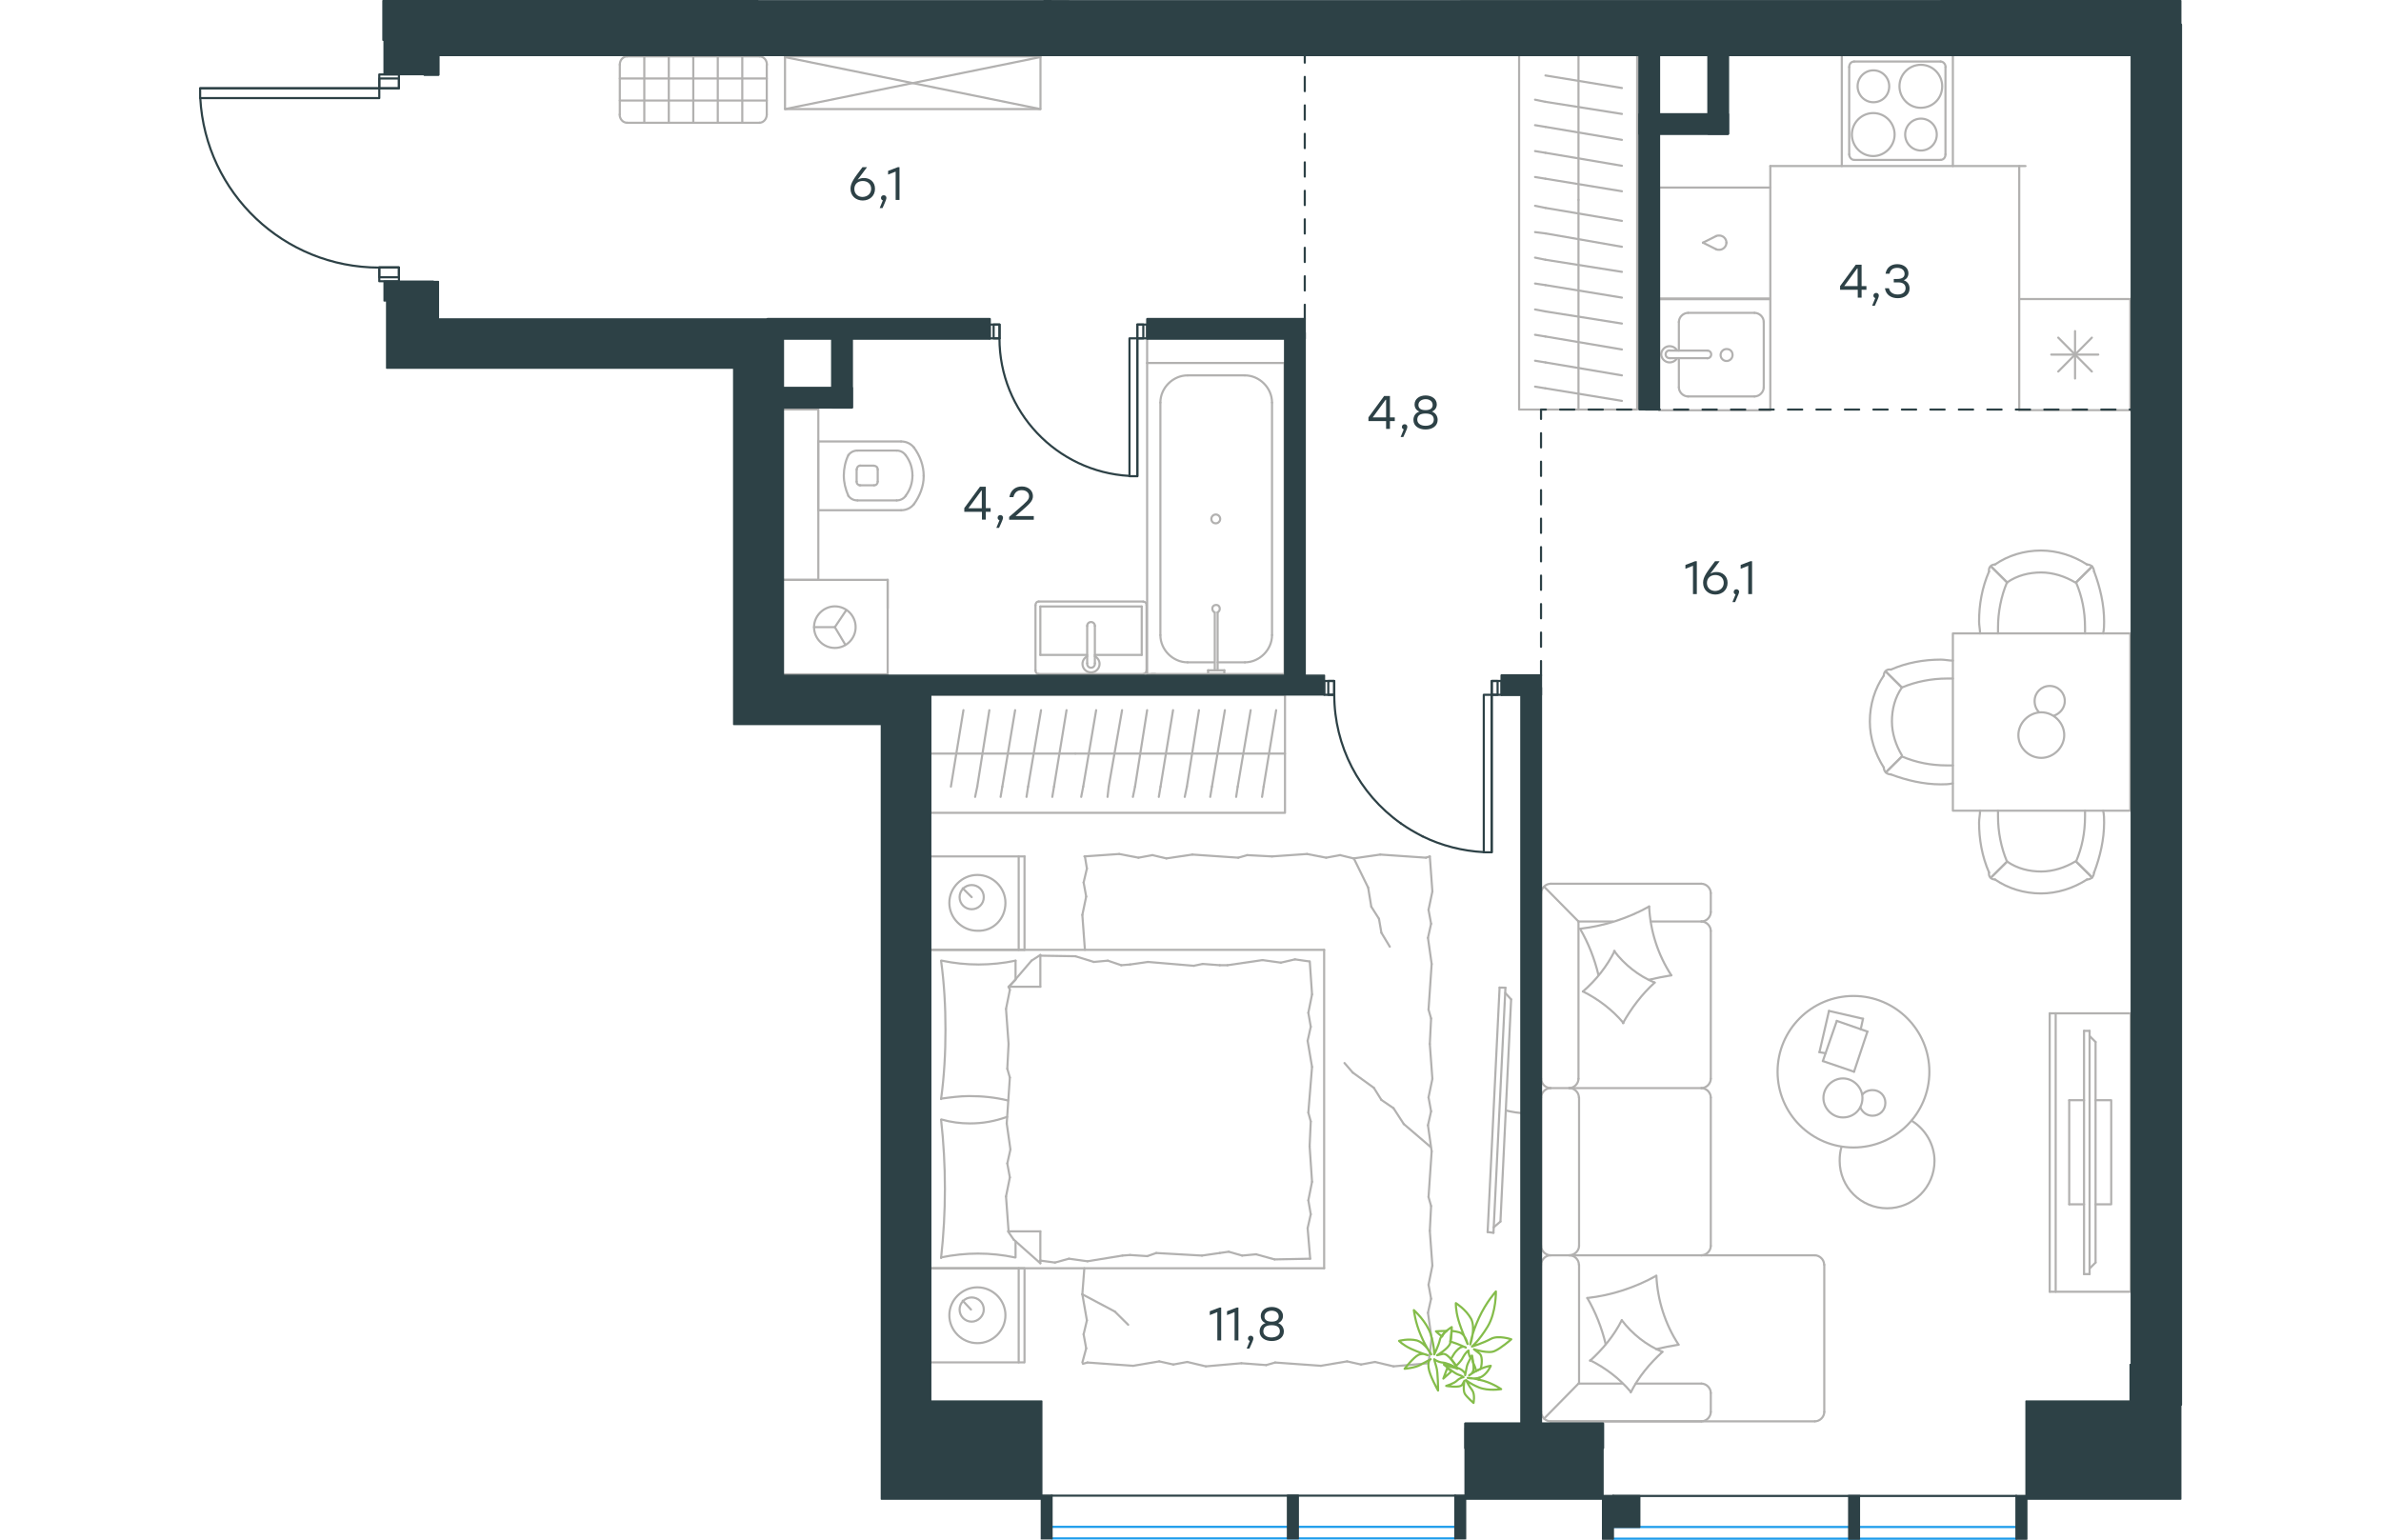 <?xml version="1.0" encoding="utf-8"?>
<!-- Generator: Adobe Illustrator 26.5.0, SVG Export Plug-In . SVG Version: 6.00 Build 0)  -->
<svg version="1.1" id="Слой_1" xmlns="http://www.w3.org/2000/svg" xmlns:xlink="http://www.w3.org/1999/xlink" x="0px" y="0px"
	 viewBox="0 0 1392.5 1081.2" style="enable-background:new 0 0 1392.5 1081.2;" xml:space="preserve" width="883" height="571">
<style type="text/css">
	.st0{fill:none;stroke:#B2B1B0;stroke-width:1.5;stroke-linecap:round;stroke-linejoin:round;stroke-miterlimit:22.926;}
	.st1{fill:none;stroke:#2D4146;stroke-width:1.5;stroke-linecap:round;stroke-linejoin:round;stroke-miterlimit:10;}
	.st2{fill:none;stroke:#1D9CEB;stroke-width:1.5;stroke-linecap:round;stroke-linejoin:round;stroke-miterlimit:22.926;}
	.st3{fill:none;stroke:#2D4146;stroke-width:1.5;stroke-linecap:round;stroke-linejoin:round;stroke-miterlimit:22.926;}
	.st4{fill:none;stroke:#2D4146;stroke-width:1.5;stroke-miterlimit:22.926;}
	
		.st5{fill:none;stroke:#2D4146;stroke-width:1.5;stroke-linecap:round;stroke-linejoin:round;stroke-miterlimit:22.926;stroke-dasharray:10,10,0,0,0,0;}
	.st6{fill:#2D4146;}
	.st7{fill:#2D4146;stroke:#2D4146;stroke-linecap:round;stroke-linejoin:round;stroke-miterlimit:10;}
	.st8{fill:none;stroke:#84BC4A;stroke-width:1.5;stroke-linecap:round;stroke-linejoin:round;stroke-miterlimit:22.926;}
</style>
<g>
	<line class="st0" x1="513.5" y1="667" x2="513.5" y2="601.4"/>
	<line class="st0" x1="579.7" y1="601.4" x2="579.7" y2="667"/>
	<line class="st0" x1="579.7" y1="667" x2="513.5" y2="667"/>
	<line class="st0" x1="513.5" y1="601.4" x2="579.7" y2="601.4"/>
	<line class="st0" x1="542.6" y1="630" x2="536.3" y2="623.8"/>
	<line class="st0" x1="575.6" y1="601.4" x2="575.6" y2="667"/>
	<path class="st0" d="M566.3,634c0-10.7-8.9-19.6-19.7-19.6c-10.7,0-19.7,8.9-19.7,19.6c0,10.7,8.9,19.6,19.7,19.6
		C557.8,654.1,566.3,645.2,566.3,634z"/>
	<path class="st0" d="M551.1,630c0-4.9-4-8.5-8.5-8.5c-4.9,0-8.5,4-8.5,8.5c0,4.9,4,8.5,8.5,8.5C547.1,638.5,551.1,634.9,551.1,630z
		"/>
	<line class="st0" x1="513.5" y1="890.6" x2="513.5" y2="667"/>
	<line class="st0" x1="573.4" y1="871.7" x2="573.4" y2="883"/>
	<line class="st0" x1="568.5" y1="692.9" x2="590.8" y2="692.9"/>
	<line class="st0" x1="573.4" y1="688" x2="568.5" y2="692.9"/>
	<line class="st0" x1="790.1" y1="890.6" x2="513.5" y2="890.6"/>
	<line class="st0" x1="590.8" y1="670.6" x2="590.8" y2="692.9"/>
	<line class="st0" x1="513.5" y1="667" x2="790.1" y2="667"/>
	<line class="st0" x1="590.8" y1="887.1" x2="572.1" y2="870.5"/>
	<line class="st0" x1="572.1" y1="870.5" x2="568.1" y2="864.7"/>
	<line class="st0" x1="573.4" y1="674.6" x2="573.4" y2="687.6"/>
	<line class="st0" x1="568.5" y1="864.7" x2="590.8" y2="864.7"/>
	<line class="st0" x1="568.5" y1="693.4" x2="584.6" y2="674.6"/>
	<line class="st0" x1="584.6" y1="674.6" x2="590.8" y2="670.6"/>
	<line class="st0" x1="590.8" y1="887.1" x2="590.8" y2="864.7"/>
	<line class="st0" x1="780.7" y1="787.5" x2="779.9" y2="804.9"/>
	<line class="st0" x1="778.5" y1="730.9" x2="781.6" y2="749.2"/>
	<line class="st0" x1="779" y1="711.2" x2="780.7" y2="721"/>
	<line class="st0" x1="780.7" y1="721" x2="778.5" y2="730.9"/>
	<line class="st0" x1="779" y1="781.3" x2="780.7" y2="787.5"/>
	<line class="st0" x1="781.6" y1="749.2" x2="779" y2="781.3"/>
	<line class="st0" x1="780" y1="675.1" x2="781.6" y2="698.3"/>
	<line class="st0" x1="781.6" y1="698.3" x2="779" y2="711.2"/>
	<line class="st0" x1="778.5" y1="862.5" x2="780.3" y2="883.9"/>
	<line class="st0" x1="779" y1="842.9" x2="780.7" y2="852.7"/>
	<line class="st0" x1="780.7" y1="852.7" x2="778.5" y2="862.5"/>
	<line class="st0" x1="779.9" y1="804.9" x2="781.6" y2="829.9"/>
	<line class="st0" x1="781.6" y1="829.9" x2="779" y2="842.9"/>
	<line class="st0" x1="790.1" y1="890.6" x2="790.1" y2="667"/>
	<path class="st0" d="M521.1,786.2c1.8,16.1,2.7,32.1,2.7,48.6c0,16.1-0.9,32.6-2.7,48.6"/>
	<path class="st0" d="M567.5,784.3c-8.9,3.1-16.9,4.6-26.2,4.6c-6.7,0-13.4-0.9-19.7-2.7"/>
	<path class="st0" d="M521.1,883c8.5-1.8,17.4-2.7,25.9-2.7c8.9,0,17.4,0.9,25.9,2.7"/>
	<path class="st0" d="M521.1,771.5c6.7-0.9,13.4-1.8,19.7-1.8c9.4,0,18.3,0.9,27.3,3.1"/>
	<line class="st0" x1="647.6" y1="677.8" x2="653.8" y2="677.3"/>
	<line class="st0" x1="628.4" y1="675.5" x2="638.2" y2="674.6"/>
	<line class="st0" x1="638.2" y1="674.6" x2="647.6" y2="677.8"/>
	<line class="st0" x1="590.8" y1="671.1" x2="615.4" y2="671.5"/>
	<line class="st0" x1="615.4" y1="671.5" x2="628.4" y2="675.5"/>
	<line class="st0" x1="704.8" y1="676.9" x2="716.8" y2="677.8"/>
	<line class="st0" x1="653.8" y1="677.3" x2="666.4" y2="675.5"/>
	<line class="st0" x1="698.5" y1="678.2" x2="704.8" y2="676.9"/>
	<line class="st0" x1="666.4" y1="675.5" x2="698.5" y2="678.2"/>
	<line class="st0" x1="716.8" y1="677.8" x2="722.2" y2="677.8"/>
	<line class="st0" x1="759.7" y1="676" x2="769.6" y2="673.7"/>
	<line class="st0" x1="769.6" y1="673.7" x2="779.4" y2="675.1"/>
	<line class="st0" x1="722.2" y1="677.8" x2="746.8" y2="674.2"/>
	<line class="st0" x1="746.8" y1="674.2" x2="759.7" y2="676"/>
	<line class="st0" x1="723.1" y1="879" x2="716.8" y2="879.9"/>
	<line class="st0" x1="742.3" y1="880.8" x2="732.5" y2="881.7"/>
	<line class="st0" x1="732.5" y1="881.7" x2="723.1" y2="879"/>
	<line class="st0" x1="780.3" y1="883.9" x2="755.3" y2="884.4"/>
	<line class="st0" x1="755.3" y1="884.4" x2="742.3" y2="880.8"/>
	<line class="st0" x1="665.9" y1="882.1" x2="653.8" y2="881.3"/>
	<line class="st0" x1="716.8" y1="879.9" x2="704.3" y2="881.7"/>
	<line class="st0" x1="672.2" y1="879.9" x2="665.9" y2="882.1"/>
	<line class="st0" x1="704.3" y1="881.7" x2="672.2" y2="879.9"/>
	<line class="st0" x1="653.8" y1="881.3" x2="648.5" y2="881.7"/>
	<line class="st0" x1="591.3" y1="885.3" x2="590.4" y2="885.3"/>
	<line class="st0" x1="610.9" y1="883.9" x2="601.1" y2="886.6"/>
	<line class="st0" x1="601.1" y1="886.6" x2="591.3" y2="885.3"/>
	<line class="st0" x1="648.5" y1="881.7" x2="623.9" y2="885.7"/>
	<line class="st0" x1="623.9" y1="885.7" x2="610.9" y2="883.9"/>
	<path class="st0" d="M521.1,674.6c2.2,16.1,3.1,32.1,3.1,48.6c0,16.1-0.9,32.6-3.1,48.6"/>
	<path class="st0" d="M573.4,674.6c-8.5,1.8-17.4,2.7-25.9,2.7c-8.9,0-17.4-0.9-25.9-2.7"/>
	<line class="st0" x1="567.6" y1="750.5" x2="568.5" y2="733.1"/>
	<line class="st0" x1="569.8" y1="807.2" x2="567.2" y2="788.9"/>
	<line class="st0" x1="569.4" y1="826.8" x2="567.6" y2="817"/>
	<line class="st0" x1="567.6" y1="817" x2="569.8" y2="807.2"/>
	<line class="st0" x1="569.4" y1="756.7" x2="567.6" y2="750.5"/>
	<line class="st0" x1="567.2" y1="788.9" x2="569.4" y2="756.7"/>
	<line class="st0" x1="568.5" y1="864.7" x2="566.7" y2="840.2"/>
	<line class="st0" x1="566.7" y1="840.2" x2="569.4" y2="826.8"/>
	<line class="st0" x1="569.4" y1="695.2" x2="568.9" y2="692.9"/>
	<line class="st0" x1="568.5" y1="733.1" x2="566.7" y2="708.5"/>
	<line class="st0" x1="566.7" y1="708.5" x2="569.4" y2="695.2"/>
	<line class="st0" x1="513.5" y1="956.7" x2="513.5" y2="890.6"/>
	<line class="st0" x1="579.7" y1="890.6" x2="579.7" y2="956.7"/>
	<line class="st0" x1="579.2" y1="956.7" x2="513.5" y2="956.7"/>
	<line class="st0" x1="513.5" y1="890.6" x2="579.2" y2="890.6"/>
	<line class="st0" x1="542.1" y1="919.6" x2="536.3" y2="913.4"/>
	<line class="st0" x1="575.6" y1="890.6" x2="575.6" y2="956.7"/>
	<line class="st0" x1="623.5" y1="609.9" x2="622.1" y2="601.4"/>
	<line class="st0" x1="623" y1="629.6" x2="621.2" y2="619.7"/>
	<line class="st0" x1="621.2" y1="619.7" x2="623.5" y2="609.9"/>
	<line class="st0" x1="622.1" y1="667" x2="620.3" y2="642.5"/>
	<line class="st0" x1="620.3" y1="642.5" x2="623" y2="629.6"/>
	<line class="st0" x1="736.1" y1="600.5" x2="753.5" y2="601.4"/>
	<line class="st0" x1="679.3" y1="602.8" x2="697.6" y2="600.1"/>
	<line class="st0" x1="659.7" y1="602.3" x2="669.5" y2="600.5"/>
	<line class="st0" x1="669.5" y1="600.5" x2="679.3" y2="602.8"/>
	<line class="st0" x1="729.8" y1="602.3" x2="736.1" y2="600.5"/>
	<line class="st0" x1="697.6" y1="600.1" x2="729.8" y2="602.3"/>
	<line class="st0" x1="621.7" y1="601.4" x2="646.2" y2="599.7"/>
	<line class="st0" x1="646.2" y1="599.7" x2="659.7" y2="602.3"/>
	<line class="st0" x1="810.7" y1="602.8" x2="829.5" y2="600.1"/>
	<line class="st0" x1="791.5" y1="602.3" x2="801.3" y2="600.5"/>
	<line class="st0" x1="801.3" y1="600.5" x2="810.7" y2="602.8"/>
	<line class="st0" x1="861.6" y1="602.3" x2="864.3" y2="601.4"/>
	<line class="st0" x1="829.5" y1="600.1" x2="861.6" y2="602.3"/>
	<line class="st0" x1="753.5" y1="601.4" x2="778.1" y2="599.7"/>
	<line class="st0" x1="778.1" y1="599.7" x2="791.5" y2="602.3"/>
	<line class="st0" x1="865.2" y1="715.2" x2="864.3" y2="733.1"/>
	<line class="st0" x1="863" y1="658.6" x2="865.6" y2="676.9"/>
	<line class="st0" x1="863.4" y1="638.9" x2="865.2" y2="648.7"/>
	<line class="st0" x1="865.2" y1="648.7" x2="863" y2="658.6"/>
	<line class="st0" x1="863.4" y1="709" x2="865.2" y2="715.2"/>
	<line class="st0" x1="865.6" y1="676.9" x2="863.4" y2="709"/>
	<line class="st0" x1="864.3" y1="601.4" x2="866.1" y2="626"/>
	<line class="st0" x1="866.1" y1="626" x2="863.4" y2="638.9"/>
	<line class="st0" x1="865.2" y1="846.9" x2="864.3" y2="864.3"/>
	<line class="st0" x1="863" y1="790.2" x2="865.6" y2="808.5"/>
	<line class="st0" x1="863.4" y1="770.6" x2="865.2" y2="780.4"/>
	<line class="st0" x1="865.2" y1="780.4" x2="863" y2="790.2"/>
	<line class="st0" x1="863.4" y1="840.6" x2="865.2" y2="846.9"/>
	<line class="st0" x1="865.6" y1="808.5" x2="863.4" y2="840.6"/>
	<line class="st0" x1="864.3" y1="733.1" x2="866.1" y2="757.6"/>
	<line class="st0" x1="866.1" y1="757.6" x2="863.4" y2="770.6"/>
	<line class="st0" x1="865.6" y1="939.6" x2="863.4" y2="957.3"/>
	<line class="st0" x1="863" y1="921.9" x2="865.6" y2="940.2"/>
	<line class="st0" x1="863.4" y1="902.2" x2="865.2" y2="912"/>
	<line class="st0" x1="865.2" y1="912" x2="863" y2="921.9"/>
	<line class="st0" x1="864.3" y1="864.3" x2="866.1" y2="888.8"/>
	<line class="st0" x1="866.1" y1="888.8" x2="863.4" y2="902.2"/>
	<line class="st0" x1="749.4" y1="958.6" x2="732" y2="957.3"/>
	<line class="st0" x1="806.2" y1="956" x2="787.8" y2="959.1"/>
	<line class="st0" x1="825.8" y1="956.4" x2="816" y2="958.2"/>
	<line class="st0" x1="816" y1="958.2" x2="806.2" y2="956"/>
	<line class="st0" x1="755.7" y1="956.8" x2="749.4" y2="958.6"/>
	<line class="st0" x1="787.8" y1="959.1" x2="755.7" y2="956.8"/>
	<line class="st0" x1="863.4" y1="957.3" x2="838.8" y2="959.5"/>
	<line class="st0" x1="838.8" y1="959.5" x2="825.8" y2="956.4"/>
	<line class="st0" x1="674.3" y1="956" x2="656" y2="959.1"/>
	<line class="st0" x1="694" y1="956.4" x2="684.2" y2="958.2"/>
	<line class="st0" x1="684.2" y1="958.2" x2="674.3" y2="956"/>
	<line class="st0" x1="623.9" y1="956.8" x2="620.7" y2="957.7"/>
	<line class="st0" x1="656" y1="959.1" x2="623.9" y2="956.8"/>
	<line class="st0" x1="732" y1="957.3" x2="707" y2="959.5"/>
	<line class="st0" x1="707" y1="959.5" x2="694" y2="956.4"/>
	<line class="st0" x1="623.5" y1="927.2" x2="620.3" y2="908.9"/>
	<line class="st0" x1="623" y1="946.9" x2="621.2" y2="937"/>
	<line class="st0" x1="621.2" y1="937" x2="623.5" y2="927.2"/>
	<line class="st0" x1="620.3" y1="908.9" x2="621.7" y2="890.6"/>
	<line class="st0" x1="620.3" y1="956.8" x2="623" y2="946.9"/>
	<line class="st0" x1="825" y1="763.9" x2="810.2" y2="753.2"/>
	<line class="st0" x1="838.8" y1="778.2" x2="830.3" y2="772.4"/>
	<line class="st0" x1="830.3" y1="772.4" x2="825" y2="763.9"/>
	<line class="st0" x1="810.2" y1="753.2" x2="804.4" y2="746.5"/>
	<line class="st0" x1="864.8" y1="805.4" x2="846" y2="789.3"/>
	<line class="st0" x1="846" y1="789.3" x2="838.8" y2="778.2"/>
	<line class="st0" x1="620.3" y1="908.9" x2="643.1" y2="921"/>
	<line class="st0" x1="643.1" y1="921" x2="652.5" y2="930.3"/>
	<line class="st0" x1="830.3" y1="655" x2="836.2" y2="664.8"/>
	<line class="st0" x1="823.2" y1="636.7" x2="828.6" y2="645.2"/>
	<line class="st0" x1="828.6" y1="645.2" x2="830.3" y2="655"/>
	<line class="st0" x1="810.9" y1="602.7" x2="821" y2="623.3"/>
	<line class="st0" x1="821" y1="623.3" x2="823.2" y2="636.7"/>
	<path class="st0" d="M566.3,923.6c0-10.7-8.9-19.6-19.7-19.6c-10.7,0-19.7,8.9-19.7,19.6c0,10.7,8.9,19.6,19.7,19.6
		C557.3,943.3,566.3,934.4,566.3,923.6z"/>
	<path class="st0" d="M551.1,919.6c0-4.9-4-8.5-8.5-8.5c-4.9,0-8.5,4-8.5,8.5c0,4.9,4,8.5,8.5,8.5
		C547.1,928.1,551.1,924.1,551.1,919.6z"/>
</g>
<g>
	<path class="st0" d="M917.7,779.8c4.6,1.1,9.1,1.9,13.6,1.9"/>
	<line class="st0" x1="909" y1="865.7" x2="917.4" y2="693.6"/>
	<line class="st0" x1="913.3" y1="693.5" x2="904.9" y2="865.2"/>
	<line class="st0" x1="904.9" y1="865.2" x2="909" y2="865.7"/>
	<line class="st0" x1="921.4" y1="701.8" x2="913.9" y2="857.8"/>
	<line class="st0" x1="917.3" y1="697.3" x2="921.4" y2="701.8"/>
	<line class="st0" x1="913.9" y1="857.8" x2="909.1" y2="861.9"/>
	<line class="st0" x1="913.3" y1="693.5" x2="917.4" y2="693.6"/>
</g>
<g>
	<line class="st0" x1="513.6" y1="529.2" x2="615.4" y2="529.2"/>
	<line class="st0" x1="599.2" y1="559.6" x2="600.4" y2="552.4"/>
	<line class="st0" x1="600.4" y1="552.4" x2="609.2" y2="498.7"/>
	<line class="st0" x1="581.1" y1="559.6" x2="582.2" y2="552.4"/>
	<line class="st0" x1="582.2" y1="552.4" x2="591.3" y2="498.7"/>
	<line class="st0" x1="562.9" y1="559.6" x2="564.1" y2="552.4"/>
	<line class="st0" x1="564.1" y1="552.4" x2="573.1" y2="498.7"/>
	<line class="st0" x1="545" y1="559.6" x2="546.5" y2="552.4"/>
	<line class="st0" x1="546.5" y1="552.4" x2="555" y2="498.7"/>
	<line class="st0" x1="528" y1="552.4" x2="536.8" y2="498.7"/>
	<rect x="513.6" y="487.9" class="st0" width="249" height="82.9"/>
	<line class="st0" x1="615.4" y1="529.2" x2="762.6" y2="529.2"/>
	<line class="st0" x1="746.5" y1="559.6" x2="747.6" y2="552.4"/>
	<line class="st0" x1="747.6" y1="552.4" x2="756.4" y2="498.7"/>
	<line class="st0" x1="728.3" y1="559.6" x2="729.4" y2="552.4"/>
	<line class="st0" x1="729.4" y1="552.4" x2="738.5" y2="498.7"/>
	<line class="st0" x1="710.1" y1="559.6" x2="711.3" y2="552.4"/>
	<line class="st0" x1="711.3" y1="552.4" x2="720.4" y2="498.7"/>
	<line class="st0" x1="692.2" y1="559.6" x2="693.7" y2="552.4"/>
	<line class="st0" x1="693.7" y1="552.4" x2="702.2" y2="498.7"/>
	<line class="st0" x1="674" y1="559.6" x2="675.2" y2="552.4"/>
	<line class="st0" x1="675.2" y1="552.4" x2="684" y2="498.7"/>
	<line class="st0" x1="655.8" y1="559.6" x2="657.3" y2="552.4"/>
	<line class="st0" x1="657.3" y1="552.4" x2="665.8" y2="498.7"/>
	<line class="st0" x1="638" y1="559.6" x2="638.8" y2="552.4"/>
	<line class="st0" x1="638.8" y1="552.4" x2="648.2" y2="498.7"/>
	<line class="st0" x1="620.9" y1="552.4" x2="630" y2="498.7"/>
	<line class="st0" x1="619.5" y1="559.6" x2="620.9" y2="552.4"/>
</g>
<g>
	<line class="st0" x1="949.1" y1="620.6" x2="1055" y2="620.6"/>
	<line class="st0" x1="1061.6" y1="770.7" x2="1061.6" y2="874.9"/>
	<line class="st0" x1="1055" y1="881.5" x2="1134.6" y2="881.5"/>
	<line class="st0" x1="1141.3" y1="888.1" x2="1141.3" y2="991.5"/>
	<line class="st0" x1="1134.6" y1="998.1" x2="949.1" y2="998.1"/>
	<line class="st0" x1="942.5" y1="991.5" x2="942.5" y2="888.1"/>
	<line class="st0" x1="1061.6" y1="627.2" x2="1061.6" y2="640.5"/>
	<line class="st0" x1="1055" y1="647.1" x2="1019.3" y2="647.1"/>
	<line class="st0" x1="968.7" y1="647.1" x2="968.7" y2="757.5"/>
	<line class="st0" x1="968.7" y1="971.6" x2="999.5" y2="971.6"/>
	<line class="st0" x1="1061.6" y1="978.2" x2="1061.6" y2="991.5"/>
	<line class="st0" x1="1055" y1="998.1" x2="949.1" y2="998.1"/>
	<line class="st0" x1="944.7" y1="622.8" x2="968.7" y2="647.1"/>
	<line class="st0" x1="968.7" y1="971.6" x2="944.5" y2="996.2"/>
	<line class="st0" x1="962.4" y1="764.1" x2="949.1" y2="764.1"/>
	<line class="st0" x1="1055" y1="881.5" x2="962.4" y2="881.5"/>
	<line class="st0" x1="1055" y1="764.1" x2="962.4" y2="764.1"/>
	<line class="st0" x1="962.4" y1="881.5" x2="949.1" y2="881.5"/>
	<line class="st0" x1="1061.6" y1="653.7" x2="1061.6" y2="757.5"/>
	<line class="st0" x1="942.5" y1="757.5" x2="942.5" y2="627.2"/>
	<line class="st0" x1="969.1" y1="770.7" x2="969.1" y2="874.9"/>
	<line class="st0" x1="942.5" y1="874.9" x2="942.5" y2="770.7"/>
	<line class="st0" x1="969.1" y1="888.1" x2="969.1" y2="971.6"/>
	<line class="st0" x1="1008.9" y1="971.6" x2="1055" y2="971.6"/>
	<line class="st0" x1="992.9" y1="647.1" x2="968.7" y2="647.1"/>
	<path class="st0" d="M942.5,627.2c0-3.5,3.1-6.6,6.6-6.6"/>
	<path class="st0" d="M949.1,998.1c-3.5,0-6.6-3.1-6.6-6.6"/>
	<path class="st0" d="M1141.3,991.5c0,3.5-3.1,6.6-6.6,6.6"/>
	<path class="st0" d="M1055,620.6c3.5,0,6.6,3.1,6.6,6.6"/>
	<path class="st0" d="M1061.6,640.5c0,3.5-3.1,6.6-6.6,6.6"/>
	<path class="st0" d="M1055,647.1c3.5,0,6.6,3.1,6.6,6.6"/>
	<path class="st0" d="M1061.6,874.9c0,3.5-3.1,6.6-6.6,6.6"/>
	<path class="st0" d="M1055,764.1c3.5,0,6.6,3.1,6.6,6.6"/>
	<path class="st0" d="M1061.6,757.5c0,3.5-3.1,6.6-6.6,6.6"/>
	<path class="st0" d="M1055,971.6c3.5,0,6.6,3.1,6.6,6.6"/>
	<path class="st0" d="M1061.6,991.5c0,3.5-3.1,6.6-6.6,6.6"/>
	<path class="st0" d="M968.7,757.5c0,3.5-3.1,6.6-6.6,6.6"/>
	<path class="st0" d="M949.1,764.1c-3.5,0-6.6-3.1-6.6-6.6"/>
	<path class="st0" d="M962.4,764.1c3.5,0,6.6,3.1,6.6,6.6"/>
	<path class="st0" d="M942.5,770.7c0-3.5,3.1-6.6,6.6-6.6"/>
	<path class="st0" d="M969.1,874.9c0,3.5-3.3,6.6-7,6.6"/>
	<path class="st0" d="M949.1,881.5c-3.5,0-6.6-3.1-6.6-6.6"/>
	<path class="st0" d="M962.4,881.5c3.5,0,6.6,3.1,6.6,6.6"/>
	<path class="st0" d="M942.5,888.1c0-3.5,3.1-6.6,6.6-6.6"/>
	<path class="st0" d="M1023.3,947.4c5.1-1.2,10.5-2.3,15.6-3.1"/>
	<path class="st0" d="M1039,944.3c-9.4-14.4-14.8-31.2-15.6-48.4"/>
	<path class="st0" d="M1023.3,895.9c-14.8,8.2-31.2,13.7-48.4,15.6"/>
	<path class="st0" d="M974.9,911.5c5.9,10.1,10.2,21.1,12.9,32.4"/>
	<path class="st0" d="M1005.4,977.8c5.5-10.9,13.3-20.3,22.3-28.5"/>
	<path class="st0" d="M1027.6,949.3c-11.3-4.7-21.1-12.5-28.5-22.2"/>
	<path class="st0" d="M999.1,927.1c-5.5,10.9-13.3,20.3-22.3,28.5"/>
	<path class="st0" d="M976.9,955.2c10.9,5.5,20.7,12.9,28.5,22.2"/>
	<path class="st0" d="M999.9,718.5c5.9-10.5,13.3-20.3,22.3-28.5"/>
	<path class="st0" d="M1022.2,690c-11.3-4.7-21.1-12.5-28.5-22.2"/>
	<path class="st0" d="M994.1,667.8c-5.5,10.9-12.9,20.3-22.3,28.5"/>
	<path class="st0" d="M971.8,696.2c10.9,5.5,20.7,12.9,28.5,22.2"/>
	<path class="st0" d="M1018.3,688c5.1-1.2,10.5-2.3,15.6-3.1"/>
	<path class="st0" d="M1033.9,684.9c-9.4-14.4-14.8-31.2-15.6-48.4"/>
	<path class="st0" d="M1018.3,636.6c-14.8,8.2-31.2,13.6-48.4,15.6"/>
	<path class="st0" d="M969.8,652.2c5.9,10.1,10.2,21.1,12.9,32.4"/>
	<path class="st0" d="M1134.6,881.5c3.5,0,6.6,3.1,6.6,6.6"/>
</g>
<g>
	<line class="st0" x1="1144.6" y1="709.9" x2="1168.5" y2="715.4"/>
	<line class="st0" x1="1168.5" y1="715.4" x2="1166.9" y2="722.8"/>
	<line class="st0" x1="1142.2" y1="739.6" x2="1137.9" y2="738.9"/>
	<line class="st0" x1="1137.9" y1="738.9" x2="1144.6" y2="709.9"/>
	<line class="st0" x1="1150.1" y1="716.9" x2="1171.6" y2="724.4"/>
	<line class="st0" x1="1171.6" y1="724.4" x2="1162.2" y2="752.6"/>
	<line class="st0" x1="1162.2" y1="752.6" x2="1140.3" y2="745.1"/>
	<line class="st0" x1="1140.3" y1="745.1" x2="1150.1" y2="716.9"/>
	<ellipse class="st0" cx="1161.8" cy="752.6" rx="53.3" ry="53.2"/>
	<path class="st0" d="M1168.1,771c0-7.4-6.3-13.7-13.7-13.7c-7.4,0-13.7,6.3-13.7,13.7c0,7.4,6.3,13.7,13.7,13.7
		C1162.2,784.7,1168.1,778.8,1168.1,771z"/>
	<path class="st0" d="M1168.1,768.6c1.6-2,4.3-3.1,7.1-3.1c5.1,0,9,3.9,9,9c0,5.1-3.9,9-9,9c-3.9,0-7.1-2.3-8.6-5.9"/>
	<path class="st0" d="M1202.6,787c9.8,5.9,16.1,16.8,16.1,28.2c0,18.4-14.9,33.3-33.3,33.3c-18.4,0-33.3-14.9-33.3-33.3
		c0-3.3,0.3-6.5,1.3-9.8"/>
</g>
<g>
	<g>
		<line class="st0" x1="1303.8" y1="711.6" x2="1303.8" y2="907.1"/>
		<polyline class="st0" points="1299.6,907.1 1356.5,907.1 1356.5,711.6 1299.6,711.6 		"/>
		<line class="st0" x1="1299.6" y1="711.6" x2="1299.6" y2="907.1"/>
	</g>
	<g>
		<polyline class="st0" points="1331.8,845.7 1342.8,845.7 1342.8,772.6 1331.8,772.6 		"/>
		<line class="st0" x1="1323.7" y1="772.6" x2="1313.3" y2="772.6"/>
		<line class="st0" x1="1313.3" y1="772.6" x2="1313.3" y2="845.7"/>
		<line class="st0" x1="1313.3" y1="845.7" x2="1323.7" y2="845.7"/>
		<line class="st0" x1="1323.7" y1="723.9" x2="1327.6" y2="723.9"/>
		<line class="st0" x1="1331.8" y1="886.6" x2="1327.6" y2="890.8"/>
		<line class="st0" x1="1327.6" y1="727.5" x2="1331.8" y2="731.7"/>
		<line class="st0" x1="1327.6" y1="894.7" x2="1327.6" y2="723.9"/>
		<line class="st0" x1="1323.7" y1="723.9" x2="1323.7" y2="894.7"/>
		<line class="st0" x1="1323.7" y1="894.7" x2="1327.6" y2="894.7"/>
		<line class="st0" x1="1331.8" y1="731.7" x2="1331.8" y2="886.6"/>
	</g>
</g>
<g>
	<rect x="1231.6" y="444.8" class="st0" width="124.6" height="124.5"/>
	<path class="st0" d="M1269.7,409c7-4.9,15.4-7,23.9-7c8.4,0,16.9,2.8,23.9,7"/>
	<path class="st0" d="M1250.7,444.8c0-2.8-0.7-5.6-0.7-8.4c0-11.9,2.1-23.8,7-35.1"/>
	<path class="st0" d="M1330.8,401.3c4.2,11.2,7,23.1,7,35.1c0,2.8,0,5.6-0.7,8.4"/>
	<path class="st0" d="M1263.3,444.8c0-1.4,0-2.8,0-4.2c0-10.5,2.1-21.7,6.3-31.6"/>
	<path class="st0" d="M1318.1,409c4.2,9.8,6.3,20.3,6.3,31.6c0,1.4,0,2.8,0,4.2"/>
	<path class="st0" d="M1261.2,396.4c9.1-6.3,20.4-9.8,32.3-9.8c11.2,0,22.5,3.5,32.3,9.8"/>
	<line class="st0" x1="1269.7" y1="409" x2="1258.4" y2="397.8"/>
	<line class="st0" x1="1318.1" y1="409" x2="1329.4" y2="397.8"/>
	<line class="st0" x1="1269.7" y1="409" x2="1258.4" y2="397.8"/>
	<line class="st0" x1="1318.1" y1="409" x2="1329.4" y2="397.8"/>
	<path class="st0" d="M1325.8,396.4c2.8,0,4.9,2.1,4.9,4.9"/>
	<path class="st0" d="M1257,401.3c-0.5-2.8,1.4-4.9,4.2-4.9"/>
	<path class="st0" d="M1269.7,605c7,4.9,15.4,7,23.9,7c8.4,0,16.9-2.8,23.9-7"/>
	<path class="st0" d="M1250.7,569.2c0,2.8-0.7,5.6-0.7,8.4c0,11.9,2.1,23.8,7,35.1"/>
	<path class="st0" d="M1330.8,612.7c4.2-11.2,7-23.1,7-35.1c0-2.8,0-5.6-0.7-8.4"/>
	<path class="st0" d="M1263.3,569.2c0,1.4,0,2.8,0,4.2c0,10.5,2.1,21.7,6.3,31.6"/>
	<path class="st0" d="M1318.1,605c4.2-9.8,6.3-20.3,6.3-31.6c0-1.4,0-2.8,0-4.2"/>
	<path class="st0" d="M1261.2,617.6c9.1,6.3,20.4,9.8,32.3,9.8c11.2,0,22.5-3.5,32.3-9.8"/>
	<line class="st0" x1="1269.7" y1="605" x2="1258.4" y2="616.2"/>
	<line class="st0" x1="1318.1" y1="605" x2="1329.4" y2="616.2"/>
	<line class="st0" x1="1269.7" y1="605" x2="1258.4" y2="616.2"/>
	<line class="st0" x1="1318.1" y1="605" x2="1329.4" y2="616.2"/>
	<path class="st0" d="M1325.8,617.6c2.8,0,4.9-2.1,4.9-4.9"/>
	<path class="st0" d="M1257,612.7c-0.5,2.8,1.4,4.9,4.2,4.9"/>
	<path class="st0" d="M1195.8,482.8c-4.9,7-7,15.4-7,23.8c0,8.4,2.8,16.8,7,23.8"/>
	<path class="st0" d="M1231.6,463.9c-2.8,0-5.6-0.7-8.4-0.7c-11.9,0-23.9,2.1-35.1,7"/>
	<path class="st0" d="M1188,543.8c11.2,4.2,23.2,7,35.1,7c2.8,0,5.6,0,8.4-0.7"/>
	<path class="st0" d="M1231.6,476.5c-1.4,0-2.8,0-4.2,0c-10.5,0-21.8,2.1-31.6,6.3"/>
	<path class="st0" d="M1195.8,531.2c9.8,4.2,20.4,6.3,31.6,6.3c1.4,0,2.8,0,4.2,0"/>
	<path class="st0" d="M1183.1,474.4c-6.3,9.1-9.8,20.3-9.8,32.3c0,11.2,3.5,22.4,9.8,32.3"/>
	<line class="st0" x1="1195.8" y1="482.8" x2="1184.5" y2="471.6"/>
	<line class="st0" x1="1195.8" y1="531.2" x2="1184.5" y2="542.4"/>
	<line class="st0" x1="1195.8" y1="482.8" x2="1184.5" y2="471.6"/>
	<line class="st0" x1="1195.8" y1="531.2" x2="1184.5" y2="542.4"/>
	<path class="st0" d="M1183.1,538.9c0,2.8,2.1,4.9,4.9,4.9"/>
	<path class="st0" d="M1188,470.2c-2.8-0.5-4.9,1.4-4.9,4.2"/>
	<path class="st0" d="M1293.7,532.2c8.6,0,16.1-7.4,16.1-16c0-8.6-7.4-16-16.1-16c-8.6,0-16.1,7.4-16.1,16
		C1277.6,525.2,1285.1,532.2,1293.7,532.2z"/>
	<path class="st0" d="M1292.1,500.1c-2-2-3.1-4.7-3.1-7.8c0-5.9,4.7-10.6,10.6-10.6c5.9,0,10.6,4.7,10.6,10.6
		c0,4.7-3.1,8.6-7.4,10.2"/>
</g>
<g>
	<line class="st0" x1="1356.2" y1="210" x2="1356.2" y2="288"/>
	<line class="st0" x1="1317.4" y1="232.5" x2="1317.4" y2="265.8"/>
	<line class="st0" x1="1305.6" y1="260.9" x2="1329.2" y2="237.1"/>
	<line class="st0" x1="1305.6" y1="237.1" x2="1329.2" y2="260.9"/>
	<line class="st0" x1="1300.7" y1="249" x2="1333.7" y2="249"/>
	<line class="st0" x1="1356.2" y1="288" x2="1278.2" y2="288"/>
	<line class="st0" x1="1278.2" y1="210" x2="1278.2" y2="288"/>
	<line class="st0" x1="1356.2" y1="210" x2="1278.2" y2="210"/>
</g>
<g>
	<rect x="1025.3" y="210.1" class="st0" width="78.1" height="78"/>
	<line class="st0" x1="1059.2" y1="246.2" x2="1033" y2="246.2"/>
	<line class="st0" x1="1039.2" y1="251.5" x2="1039.2" y2="272"/>
	<line class="st0" x1="1098.8" y1="272" x2="1098.8" y2="226.1"/>
	<line class="st0" x1="1039.2" y1="226.1" x2="1039.2" y2="246.2"/>
	<line class="st0" x1="1092.3" y1="219.7" x2="1045.7" y2="219.7"/>
	<line class="st0" x1="1033" y1="251.5" x2="1059.2" y2="251.5"/>
	<line class="st0" x1="1045.7" y1="278.4" x2="1092.3" y2="278.4"/>
	<path class="st0" d="M1059.2,246.2L1059.2,246.2c1.5,0,2.7,1.1,2.7,2.7c0,1.5-1.2,2.7-2.7,2.7"/>
	<path class="st0" d="M1045.7,278.4c-3.5,0-6.5-3-6.5-6.4"/>
	<path class="st0" d="M1038,251.5c-1.2,1.9-3.1,3-5.4,3c-3.1,0-5.8-2.7-5.8-5.7c0-3,2.7-5.7,5.8-5.7c2.3,0,4.2,1.1,5.4,3"/>
	<path class="st0" d="M1092.3,219.7c3.5,0,6.5,3,6.5,6.4"/>
	<path class="st0" d="M1039.2,226.1c0-3.4,3.1-6.4,6.5-6.4"/>
	<path class="st0" d="M1098.8,272c0,3.4-3.1,6.4-6.5,6.4"/>
	<path class="st0" d="M1033,251.5h-0.4c-1.5,0-2.7-1.1-2.7-2.7c0-1.5,1.2-2.7,2.7-2.7h0.4"/>
	<path class="st0" d="M1072.7,245.1c-2.3,0-4.2,1.9-4.2,4.2c0,2.3,1.9,4.2,4.2,4.2c2.3,0,4.2-1.9,4.2-4.2
		C1076.9,246.6,1075,245.1,1072.7,245.1z"/>
</g>
<g>
	<path class="st0" d="M1186.9,60.6c0-6.2-5-11.2-11.1-11.2c-6.1,0-11.1,5-11.1,11.2c0,6.2,5,11.2,11.1,11.2
		C1181.9,71.8,1186.9,67.1,1186.9,60.6z"/>
	<path class="st0" d="M1190.7,94.5c0-8.1-6.5-15.1-15-15.1c-8.1,0-15,6.6-15,15.1c0,8.1,6.5,15.1,15,15.1
		C1183.8,109.6,1190.7,102.6,1190.7,94.5z"/>
	<path class="st0" d="M1220.3,94.5c0-6.2-5-11.2-11.1-11.2c-6.1,0-11.1,5-11.1,11.2c0,6.2,5,11.2,11.1,11.2
		C1215.3,105.7,1220.3,100.7,1220.3,94.5z"/>
	<path class="st0" d="M1224.1,60.6c0-8.1-6.5-15.1-15-15.1c-8.1,0-15,6.6-15,15.1c0,8.1,6.5,15.1,15,15.1
		C1217.6,75.6,1224.1,69.1,1224.1,60.6z"/>
	<line class="st0" x1="1158.8" y1="108.4" x2="1158.8" y2="47.1"/>
	<line class="st0" x1="1223" y1="112.3" x2="1162.3" y2="112.3"/>
	<line class="st0" x1="1226.4" y1="47.1" x2="1226.4" y2="108.4"/>
	<line class="st0" x1="1162.3" y1="43.2" x2="1223" y2="43.2"/>
	<path class="st0" d="M1226.4,108.4L1226.4,108.4c0,2.3-1.5,3.9-3.5,3.9"/>
	<path class="st0" d="M1158.8,47.1L1158.8,47.1c0-2.3,1.5-3.9,3.5-3.9"/>
	<path class="st0" d="M1162.3,112.3L1162.3,112.3c-1.9,0-3.5-1.9-3.5-3.9"/>
	<path class="st0" d="M1223,43.2L1223,43.2c1.9,0,3.5,1.9,3.5,3.9"/>
	<rect x="1153.6" y="38.5" class="st0" width="78" height="78.1"/>
</g>
<g>
	<rect x="1025.3" y="131.7" class="st0" width="78.1" height="77.9"/>
	<line class="st0" x1="1056.1" y1="170.4" x2="1065.3" y2="175"/>
	<line class="st0" x1="1065.3" y1="165.8" x2="1056.1" y2="170.4"/>
	<path class="st0" d="M1065.3,165.8c0.8-0.4,1.5-0.4,2.3-0.4c2.7,0,5,2.3,5,5"/>
	<path class="st0" d="M1065.3,175c0.8,0.4,1.5,0.4,2.3,0.4c2.7,0,5-2.3,5-5"/>
</g>
<line class="st0" x1="1103.4" y1="131.7" x2="1103.4" y2="116.6"/>
<line class="st0" x1="1278.2" y1="210" x2="1278.2" y2="116.6"/>
<line class="st0" x1="1231.6" y1="116.6" x2="1282.6" y2="116.6"/>
<line class="st0" x1="1153.6" y1="116.6" x2="1103.4" y2="116.6"/>
<g>
	<line class="st0" x1="968.7" y1="38.6" x2="968.7" y2="140.4"/>
	<line class="st0" x1="938.2" y1="124.3" x2="945.5" y2="125.5"/>
	<line class="st0" x1="945.5" y1="125.5" x2="999.2" y2="134.3"/>
	<line class="st0" x1="938.2" y1="106.1" x2="945.5" y2="107.3"/>
	<line class="st0" x1="945.5" y1="107.3" x2="999.2" y2="116.4"/>
	<line class="st0" x1="938.2" y1="87.9" x2="945.5" y2="89.1"/>
	<line class="st0" x1="945.5" y1="89.1" x2="999.2" y2="98.2"/>
	<line class="st0" x1="938.2" y1="70" x2="945.5" y2="71.5"/>
	<line class="st0" x1="945.5" y1="71.5" x2="999.2" y2="80"/>
	<line class="st0" x1="945.5" y1="53" x2="999.2" y2="61.8"/>
	<rect x="927" y="38.6" class="st0" width="82.9" height="249"/>
	<line class="st0" x1="968.7" y1="140.4" x2="968.7" y2="287.6"/>
	<line class="st0" x1="938.2" y1="271.5" x2="945.5" y2="272.7"/>
	<line class="st0" x1="945.5" y1="272.7" x2="999.2" y2="281.5"/>
	<line class="st0" x1="938.2" y1="253.3" x2="945.5" y2="254.5"/>
	<line class="st0" x1="945.5" y1="254.5" x2="999.2" y2="263.6"/>
	<line class="st0" x1="938.2" y1="235.1" x2="945.5" y2="236.3"/>
	<line class="st0" x1="945.5" y1="236.3" x2="999.2" y2="245.4"/>
	<line class="st0" x1="938.2" y1="217.3" x2="945.5" y2="218.7"/>
	<line class="st0" x1="945.5" y1="218.7" x2="999.2" y2="227.2"/>
	<line class="st0" x1="938.2" y1="199.1" x2="945.5" y2="200.2"/>
	<line class="st0" x1="945.5" y1="200.2" x2="999.2" y2="209"/>
	<line class="st0" x1="938.2" y1="180.9" x2="945.5" y2="182.4"/>
	<line class="st0" x1="945.5" y1="182.4" x2="999.2" y2="190.9"/>
	<line class="st0" x1="938.2" y1="163" x2="945.5" y2="163.9"/>
	<line class="st0" x1="945.5" y1="163.9" x2="999.2" y2="173.3"/>
	<line class="st0" x1="945.5" y1="146" x2="999.2" y2="155.1"/>
	<line class="st0" x1="938.2" y1="144.5" x2="945.5" y2="146"/>
</g>
<g>
	<line class="st0" x1="434.8" y1="309.5" x2="434.8" y2="358.3"/>
	<g>
		<line class="st0" x1="493" y1="310" x2="434.8" y2="310"/>
		<line class="st0" x1="462.4" y1="351.4" x2="489.9" y2="351.4"/>
		<line class="st0" x1="489.9" y1="316.4" x2="462.4" y2="316.4"/>
		<line class="st0" x1="463.9" y1="340.8" x2="474" y2="340.8"/>
		<line class="st0" x1="474" y1="327" x2="463.9" y2="327"/>
		<line class="st0" x1="461.8" y1="329.7" x2="461.8" y2="338.2"/>
		<line class="st0" x1="434.8" y1="358.3" x2="493" y2="358.3"/>
		<line class="st0" x1="476.6" y1="338.2" x2="476.6" y2="329.7"/>
		<path class="st0" d="M502,354.1c4.2-5.8,6.9-12.7,6.9-19.6c0,0,0,0,0-0.5"/>
		<path class="st0" d="M461.8,338.2c0,1.6,1.1,2.6,2.6,2.6"/>
		<path class="st0" d="M456,348.2c1.6,2.1,3.7,3.2,6.4,3.2"/>
		<path class="st0" d="M474,340.8c1.6,0,2.6-1.1,2.6-2.6"/>
		<path class="st0" d="M496.2,348.2c3.2-4.2,4.8-9,4.8-14.3"/>
		<path class="st0" d="M476.6,329.7c0-1.6-1.1-2.6-2.6-2.6"/>
		<path class="st0" d="M464.5,327c-1.6,0-2.6,1.1-2.6,2.6"/>
		<path class="st0" d="M462.4,316.4c-2.6,0-4.8,1.1-6.4,3.2"/>
		<path class="st0" d="M456,319.6c-2.1,4.2-3.2,9.5-3.2,14.3c0,4.8,1.1,9.5,3.2,14.3"/>
		<path class="st0" d="M496.2,319.6c-1.6-2.1-3.7-3.2-6.4-3.2"/>
		<path class="st0" d="M508.9,334.3L508.9,334.3c0-7.4-2.6-14.3-6.9-20.1"/>
		<path class="st0" d="M493,358.3c3.7,0,6.9-1.6,9-4.2"/>
		<path class="st0" d="M502,314.2c-2.1-2.6-5.3-4.2-9-4.2"/>
		<path class="st0" d="M501,333.9L501,333.9c0-5.3-1.6-10.1-4.8-14.3"/>
		<path class="st0" d="M489.9,351.4c2.6,0,4.8-1.1,6.4-3.2"/>
	</g>
	<rect x="409.3" y="287.5" class="st0" width="25.6" height="119.7"/>
</g>
<g>
	<line class="st0" x1="662" y1="425.9" x2="662" y2="459.9"/>
	<line class="st0" x1="662" y1="459.9" x2="629.1" y2="459.9"/>
	<line class="st0" x1="623.7" y1="459.9" x2="590.8" y2="459.9"/>
	<line class="st0" x1="590.8" y1="425.9" x2="662" y2="425.9"/>
	<line class="st0" x1="590.8" y1="459.9" x2="590.8" y2="425.9"/>
	<line class="st0" x1="589.7" y1="473.3" x2="663.1" y2="473.3"/>
	<line class="st0" x1="587.4" y1="425.1" x2="587.4" y2="470.7"/>
	<line class="st0" x1="663.1" y1="422.4" x2="589.7" y2="422.4"/>
	<line class="st0" x1="665.4" y1="470.7" x2="665.4" y2="425.1"/>
	<path class="st0" d="M665.4,425.1c0-1.6-0.9-2.6-2.3-2.6"/>
	<path class="st0" d="M589.7,422.4c-1.4,0-2.3,1.1-2.3,2.6"/>
	<path class="st0" d="M587.4,470.7c0,1.6,0.9,2.6,2.3,2.6"/>
	<path class="st0" d="M663.1,473.3c0.9,0,2.3-1.1,2.3-2.6"/>
	<line class="st0" x1="623.7" y1="439.5" x2="623.7" y2="465.8"/>
	<line class="st0" x1="629.1" y1="465.8" x2="629.1" y2="439.5"/>
	<path class="st0" d="M623.7,439.5L623.7,439.5c0-1.5,1.2-2.7,2.7-2.7c1.5,0,2.7,1.2,2.7,2.7v0"/>
	<path class="st0" d="M629.1,460.9c2,1,3.3,3.1,3.3,5.3c0,3.3-2.7,6-6,6c-3.3,0-6-2.7-6-6c0-2.2,1.3-4.3,3.3-5.3"/>
	<path class="st0" d="M629.1,465.8c0,0.1,0,0.3,0,0.4c0,1.5-1.2,2.7-2.7,2.7c-1.5,0-2.7-1.2-2.7-2.7c0-0.1,0-0.3,0-0.4"/>
</g>
<g>
	<line class="st0" x1="712.5" y1="465.1" x2="694.2" y2="465.1"/>
	<line class="st0" x1="734.4" y1="465.1" x2="715.3" y2="465.1"/>
	<line class="st0" x1="675.1" y1="446" x2="675.1" y2="282.7"/>
	<line class="st0" x1="694.2" y1="263.6" x2="734.4" y2="263.6"/>
	<line class="st0" x1="762.3" y1="254.9" x2="762.3" y2="473.3"/>
	<line class="st0" x1="665.8" y1="254.9" x2="762.3" y2="254.9"/>
	<line class="st0" x1="753.5" y1="282.7" x2="753.5" y2="446"/>
	<line class="st0" x1="665.8" y1="473.3" x2="665.8" y2="254.9"/>
	<line class="st0" x1="762.3" y1="473.3" x2="665.8" y2="473.3"/>
	<path class="st0" d="M694.2,263.6c-10.3,0-19.1,8.8-19.1,19.1"/>
	<path class="st0" d="M734.4,465.1c10.3,0,19.1-8.8,19.1-19.1"/>
	<path class="st0" d="M753.5,282.7c0-10.3-8.8-19.1-19.1-19.1"/>
	<path class="st0" d="M675.1,446c0,10.3,8.8,19.1,19.1,19.1"/>
	<line class="st0" x1="671.5" y1="473.3" x2="668.9" y2="473.3"/>
	<line class="st0" x1="713.3" y1="470.7" x2="713.3" y2="430"/>
	<line class="st0" x1="715.3" y1="430" x2="715.3" y2="470.7"/>
	<line class="st0" x1="720" y1="473.3" x2="708.6" y2="473.3"/>
	<line class="st0" x1="708.6" y1="473.3" x2="708.6" y2="470.7"/>
	<line class="st0" x1="708.6" y1="470.7" x2="720" y2="470.7"/>
	<line class="st0" x1="720" y1="470.7" x2="720" y2="473.3"/>
	<path class="st0" d="M715.3,430c1-0.5,1.5-1.5,1.5-2.6c0-1.5-1-2.6-2.6-2.6c-1.5,0-2.6,1-2.6,2.6c0,1,0.5,2.1,1.5,2.6"/>
	<path class="st0" d="M714,367.5c1.7,0,3.1-1.4,3.1-3.1s-1.4-3.1-3.1-3.1c-1.7,0-3.1,1.4-3.1,3.1C710.9,366.3,712.3,367.5,714,367.5
		z"/>
</g>
<g>
	<line class="st0" x1="409.4" y1="407.2" x2="409.4" y2="473.5"/>
	<g>
		<line class="st0" x1="483.6" y1="473.5" x2="409.4" y2="473.5"/>
		<line class="st0" x1="483.6" y1="427.1" x2="483.6" y2="407.2"/>
		<line class="st0" x1="483.6" y1="473.5" x2="483.6" y2="407.2"/>
		<line class="st0" x1="446.5" y1="440.4" x2="454.5" y2="428.5"/>
		<line class="st0" x1="446.5" y1="440.4" x2="431.9" y2="440.4"/>
		<line class="st0" x1="446.5" y1="440.4" x2="453.9" y2="452.8"/>
		<path class="st0" d="M431.9,440.4c0,8,6.5,14.6,14.6,14.6c8,0,14.6-6.5,14.6-14.6c0-8-6.5-14.6-14.6-14.6
			C438.8,425.8,431.9,432.3,431.9,440.4z"/>
		<line class="st0" x1="483.6" y1="407.2" x2="409.3" y2="407.2"/>
	</g>
</g>
<line class="st0" x1="665.8" y1="254.9" x2="665.8" y2="237.6"/>
<g>
	<rect x="411.5" y="39.6" class="st0" width="179.4" height="37"/>
	<line class="st0" x1="411.5" y1="76.6" x2="590.8" y2="40.1"/>
	<line class="st0" x1="411.5" y1="40.1" x2="590.8" y2="76.6"/>
</g>
<g>
	<line class="st0" x1="295.5" y1="80.4" x2="295.5" y2="45.4"/>
	<line class="st0" x1="300.6" y1="39.6" x2="393.6" y2="39.6"/>
	<line class="st0" x1="398.7" y1="45.4" x2="398.7" y2="80.4"/>
	<line class="st0" x1="393.6" y1="86.2" x2="300.6" y2="86.2"/>
	<line class="st0" x1="381.5" y1="39.6" x2="381.5" y2="86.2"/>
	<line class="st0" x1="398.7" y1="70.6" x2="295.5" y2="70.6"/>
	<line class="st0" x1="398.7" y1="55.1" x2="295.5" y2="55.1"/>
	<line class="st0" x1="312.7" y1="39.6" x2="312.7" y2="86.2"/>
	<line class="st0" x1="329.9" y1="39.6" x2="329.9" y2="86.2"/>
	<line class="st0" x1="347.1" y1="39.6" x2="347.1" y2="86.2"/>
	<line class="st0" x1="364.3" y1="39.6" x2="364.3" y2="86.2"/>
	<path class="st0" d="M295.5,45.4c0-3.2,2.3-5.8,5.2-5.8"/>
	<path class="st0" d="M398.7,80.4c0,3.2-2.3,5.8-5.2,5.8"/>
	<path class="st0" d="M393.6,39.6c2.9,0,5.2,2.6,5.2,5.8"/>
	<path class="st0" d="M300.6,86.2c-2.9,0-5.2-2.6-5.2-5.8"/>
</g>
<rect x="126.6" y="52.3" class="st1" width="13.8" height="9.7"/>
<rect x="126.6" y="187.8" class="st1" width="13.8" height="9.7"/>
<rect x="0.8" y="62" class="st1" width="125.8" height="6.9"/>
<rect x="126.6" y="55.1" class="st1" width="13.8" height="6.9"/>
<rect x="126.6" y="187.8" class="st1" width="13.8" height="6.9"/>
<line class="st1" x1="0.8" y1="62" x2="126.6" y2="62"/>
<path class="st1" d="M0.9,69c3.7,66.7,58.8,118.9,125.6,118.9"/>
<rect x="658.9" y="227.9" class="st1" width="6.9" height="9.7"/>
<rect x="555.2" y="227.9" class="st1" width="6.9" height="9.7"/>
<rect x="653.4" y="237.6" class="st1" width="5.5" height="96.8"/>
<rect x="658.9" y="227.9" class="st1" width="4.2" height="9.7"/>
<rect x="558" y="227.9" class="st1" width="4.2" height="9.7"/>
<line class="st1" x1="658.9" y1="334.4" x2="658.9" y2="237.6"/>
<path class="st1" d="M562.1,237.6c0,51.3,40,93.7,91.2,96.6"/>
<rect x="907.8" y="478.2" class="st1" width="6.9" height="9.7"/>
<rect x="790.2" y="478.2" class="st1" width="6.9" height="9.7"/>
<rect x="902.2" y="487.9" class="st1" width="5.5" height="110.6"/>
<rect x="907.8" y="478.2" class="st1" width="4.1" height="9.7"/>
<rect x="793" y="478.2" class="st1" width="4.2" height="9.7"/>
<line class="st1" x1="907.8" y1="598.5" x2="907.8" y2="487.9"/>
<path class="st1" d="M843.8,578.1c4.9,3.5,10.1,6.5,15.4,9.2"/>
<path class="st1" d="M797.2,487.9c0,35.9,17.4,69.5,46.6,90.2"/>
<path class="st1" d="M859.2,587.3c13.4,6.6,28.1,10.3,43,11.1"/>
<line class="st2" x1="882.2" y1="1080.3" x2="598.8" y2="1080.3"/>
<line class="st3" x1="882.2" y1="1050.3" x2="598.8" y2="1050.3"/>
<line class="st2" x1="882.2" y1="1072.2" x2="598.8" y2="1072.2"/>
<rect x="764.7" y="1050.3" class="st4" width="6.9" height="30"/>
<rect x="882.2" y="1050.3" class="st4" width="6.9" height="30"/>
<rect x="591.8" y="1050.3" class="st4" width="6.9" height="30"/>
<line class="st2" x1="1276.3" y1="1080.5" x2="992.9" y2="1080.5"/>
<line class="st3" x1="1276.3" y1="1050.5" x2="992.9" y2="1050.5"/>
<line class="st2" x1="1276.3" y1="1072.3" x2="992.9" y2="1072.3"/>
<rect x="1158.8" y="1050.5" class="st4" width="6.9" height="30"/>
<rect x="1276.3" y="1050.5" class="st4" width="6.9" height="30"/>
<rect x="985.9" y="1050.5" class="st4" width="6.9" height="30"/>
<rect x="1357.2" y="17.3" class="st3" width="34.6" height="969.2"/>
<rect x="889.2" y="999.6" class="st3" width="96.8" height="17.3"/>
<rect x="1059.9" y="28.4" class="st3" width="13.8" height="65.5"/>
<rect x="1011.5" y="80.2" class="st3" width="62.2" height="13.8"/>
<rect x="914.7" y="474.2" class="st3" width="27.7" height="13.8"/>
<rect x="928.6" y="482.9" class="st3" width="13.8" height="540.3"/>
<rect x="1011.5" y="24.3" class="st3" width="13.8" height="263.2"/>
<rect x="149.5" y="22.7" class="st3" width="1216.1" height="16"/>
<rect x="158.3" y="27.1" class="st3" width="9.9" height="25.4"/>
<rect x="399.2" y="224" class="st3" width="156.1" height="13.8"/>
<rect x="394.1" y="232.7" class="st3" width="16" height="261.7"/>
<rect x="665.9" y="224" class="st3" width="110.6" height="13.8"/>
<rect x="762.7" y="233.7" class="st3" width="13.8" height="245.6"/>
<rect x="444.6" y="230.9" class="st3" width="13.8" height="55.3"/>
<rect x="396.3" y="272.4" class="st3" width="62.2" height="13.8"/>
<polyline class="st5" points="942.4,474.2 942.4,287.6 1360.6,287.6 "/>
<line class="st5" x1="776.5" y1="224" x2="776.5" y2="38.7"/>
<g>
	<path class="st6" d="M555.9,359.4h-3.4v5.5h-2.7v-5.5h-12.4v-2.6l11-15h4.1v15h3.4V359.4z M549.7,356.9v-12.4h-0.3l-9.1,12.4
		L549.7,356.9z"/>
	<path class="st6" d="M561.8,370.7h-1.9l2.2-5.4c-0.8-0.2-1.3-0.9-1.3-1.7c0-1.1,0.8-1.9,1.9-1.9c0.8,0,1.9,0.4,1.9,1.9
		C564.6,364.1,564.5,364.9,561.8,370.7z"/>
	<path class="st6" d="M586.2,365h-17.3v-2l6.7-5.8c5.6-4.9,7.3-6.3,7.3-8.7c0-2.5-2-4.3-5.2-4.3c-3.3,0-5.1,1.9-5.8,4.9h-2.8
		c0.7-4.6,4-7.5,8.7-7.5c4.7,0,7.8,3,7.8,6.8c0,3.4-2.4,5.5-7.8,10.2l-4.4,3.8h12.8V365z"/>
</g>
<polygon class="st7" points="992.8,1050.5 985.9,1050.5 985.9,1080.5 992.9,1080.5 992.9,1072.5 1011.7,1072.5 1011.7,1057.5 
	1011.7,1050.3 992.8,1050.3 "/>
<rect x="764.7" y="1050.3" class="st7" width="6.9" height="30"/>
<rect x="591.8" y="1050.3" class="st7" width="6.9" height="30"/>
<rect x="1158.8" y="1050.5" class="st7" width="6.9" height="30"/>
<polygon class="st7" points="986,1016.9 986,999.6 942.4,999.6 942.4,488 942.4,482.9 942.4,474.2 914.7,474.2 914.7,488 928.6,488 
	928.6,999.6 889.2,999.6 889.2,1002.9 889.1,1002.9 889.1,1030.6 889.1,1050.3 882.2,1050.3 882.2,1080.3 889.1,1080.3 
	889.1,1052.7 985.9,1052.7 985.9,1030.6 985.9,1016.9 "/>
<g>
	<path class="st8" d="M893.9,945.6c0,0,4.9-4,11-14c6.1-10.1,5.8-24.7,5.8-24.7s-6.7,7.3-11.9,18.6c-5.2,11.3-6.1,18.6-6.1,18.6
		s4-11.3,0.6-18c-3.7-6.7-10.7-11-10.7-11s-0.3,4.6,1.8,11.9c2.1,7.3,6.4,16.8,6.4,16.8s-1.2-6.7-5.8-8.2c-1.2-0.3-3.4-0.9-5.5-0.9
		c-0.3,2.1-0.3,5.2-0.9,7.3c0.3,0.3,0.9,0.3,0.9,0.3c4.9,1.5,10.1,4,10.1,4s-2.4-2.4-6.7,2.4c-1.2,1.2-2.4,3.4-3.7,5.5
		c1.2,1.5,2.7,3.7,3.7,4.9c2.1-2.1,4-4.3,4.6-5.8c2.4-4.3,4-4.9,4-4.9s-0.3,2.1,1.2,4.9c0.6-0.9,0.9-1.2,0.9-1.2s0.3,1.8,0.9,4.3
		c0.9,1.8,1.8,4,2.4,6.4c0.9-0.6,1.8-0.9,3-1.5l0.3-0.3c0.9-4.3,0.9-8.9-0.9-10.4l-4-3.1c0,0,10.4,3.4,14.6,1.2
		c4.3-1.8,11.6-8.2,11.6-8.2s-9.1-3.1-14.3-0.3C901.9,943.1,893.9,945.6,893.9,945.6z M876.2,934.6c-4,0-7.6,0.3-7.6,0.3
		s1.8,1.8,4.3,3.7C873.8,936.7,874.7,935.5,876.2,934.6z M877.8,958.1c-0.3,0.3-0.3,0.9-0.6,1.2c1.2,0.3,3,0.9,4.6,1.2l0.3-0.3
		C881.1,959.6,879.6,958.7,877.8,958.1z M876.5,960.8c-1.5,4-2.7,7.3-2.7,7.3s2.7-2.4,5.8-5.2C878.7,962.4,877.5,961.5,876.5,960.8z
		 M898.2,967.9c0,0.3,0.3,0.9,0.3,0.9h0.3c0-0.3,0.3-0.6,0.3-1.2C898.5,967.9,898.5,967.9,898.2,967.9z"/>
	<path class="st8" d="M867.4,951.1c0,0,0.3-4.9-2.4-14c-3-9.2-11.9-17.1-11.9-17.1s0.9,8.5,4.9,17.7c4,9.2,7.3,13.4,7.3,13.4
		s-4-7.9-10.1-9.8c-6.1-1.5-12.5,0.3-12.5,0.3s2.4,2.7,8.2,5.5c5.8,2.7,11.9,4.6,11.9,4.6s-3-1.8-6.4-0.3c-3.7,1.8-9.8,9.8-9.8,9.8
		s7.3-0.6,11-2.7c3.7-2.1,7.3-4,7.3-4s-2.1,0.3-1.5,5.8c0.6,5.5,6.7,16.2,6.7,16.2s0-12.8-1.2-16.5c-1.2-3.7-1.5-5.5-1.5-5.5
		s2.4,2.1,6.4,2.4c3,0.3,6.7,2.7,9.1,4c0.3,0.3,0.9,0.3,0.9,0.3c-1.2-2.1-6.7-11.3-10.4-10.4l-4,0.9c0,0,7.9-4.6,9.1-8.2
		c1.2-3.7,1.2-11.6,1.2-11.6s-6.7,4-8.2,8.5C870.4,945.3,867.4,951.1,867.4,951.1z"/>
	<path class="st8" d="M889.7,969.1c0,0,2.4,2.4,9.1,5.2c6.7,2.7,15.6,1.2,15.6,1.2s-5.2-3.7-12.2-5.8c-7.3-2.1-11.3-2.1-11.3-2.1
		s6.4,1.5,10.4-1.2c4-2.7,5.8-7.3,5.8-7.3s-2.7,0.3-7,2.1c-4.3,1.8-8.2,4.6-8.2,4.6s2.4-0.9,3-3.7c0.6-2.7-0.9-10.1-0.9-10.1
		s-3,4.6-3.7,7.6c-0.6,3.1-1.2,6.1-1.2,6.1s0.9-1.2-2.4-3.7c-3.4-2.4-12.5-3.7-12.5-3.7s7.3,6.1,10.1,7c2.7,0.9,3.7,1.8,3.7,1.8
		s-2.4,0.3-4.6,2.4c-2.1,2.1-7.6,3.7-7.6,3.7s9.8,1.8,11.3-0.9l1.5-2.7c0,0-1.2,6.7,0.3,9.2c1.5,2.4,6.1,6.4,6.1,6.4
		s1.2-5.8-0.9-8.9C891.8,973.4,889.7,969.1,889.7,969.1z"/>
</g>
<g>
	<path class="st6" d="M839.7,295.7h-3.4v5.5h-2.7v-5.5h-12.4v-2.6l11-15h4.1v15h3.4V295.7z M833.6,293.1v-12.4h-0.3l-9.1,12.4
		L833.6,293.1z"/>
	<path class="st6" d="M845.7,306.9h-1.9l2.2-5.4c-0.8-0.2-1.3-0.9-1.3-1.7c0-1.1,0.8-1.9,1.9-1.9c0.8,0,1.9,0.4,1.9,1.9
		C848.5,300.4,848.4,301.1,845.7,306.9z"/>
	<path class="st6" d="M869.8,294.9c0,4.2-3.7,6.7-8.5,6.7c-4.8,0-8.5-2.5-8.5-6.7c0-2.8,1.5-5,4.2-5.9c-2.2-0.8-3.4-2.7-3.4-5
		c0-3.9,3.4-6.3,7.8-6.3c4.3,0,7.8,2.5,7.8,6.3c0,2.2-1.2,4.1-3.4,5C868.4,290,869.8,292.2,869.8,294.9z M867.1,294.7
		c0-2.9-2-4.3-5.8-4.3c-3.8,0-5.8,1.4-5.8,4.3c0,2.7,2.4,4.3,5.8,4.3C864.7,299,867.1,297.5,867.1,294.7z M856.3,284.4
		c0,2.1,1.4,3.6,5,3.6c3.6,0,5-1.5,5-3.6c0-2.5-2-4.1-5-4.1C858.4,280.4,856.3,281.9,856.3,284.4z"/>
</g>
<g>
	<path class="st6" d="M474.7,132.6c0,5-3.8,8.2-8.6,8.2c-4.7,0-8.6-3.1-8.6-8.3c0-4,2.4-7.2,8.4-15.1h3.2l-6.6,8.8
		c1.2-0.7,2.6-1.2,4.3-1.2C471,124.9,474.7,127.6,474.7,132.6z M472,132.6c0-3.5-2.6-5.5-5.9-5.5c-3.4,0-5.9,2.1-5.9,5.6
		s2.6,5.6,5.8,5.6C469.4,138.2,472,136,472,132.6z"/>
	<path class="st6" d="M480,146.1H478l2.2-5.4c-0.8-0.2-1.3-0.9-1.3-1.7c0-1.1,0.8-1.9,1.9-1.9c0.8,0,1.9,0.4,1.9,1.9
		C482.7,139.6,482.6,140.3,480,146.1z"/>
	<path class="st6" d="M491.9,117.3v23.1h-2.7v-19.9l-5.3,2.1V120l6.8-2.6H491.9z"/>
</g>
<g>
	<path class="st6" d="M1170.9,203.5h-3.4v5.5h-2.7v-5.5h-12.4v-2.6l11-15h4.1v15h3.4V203.5z M1164.7,200.9v-12.4h-0.3l-9.1,12.4
		L1164.7,200.9z"/>
	<path class="st6" d="M1176.8,214.7h-1.9l2.2-5.4c-0.8-0.2-1.3-0.9-1.3-1.7c0-1.1,0.8-1.9,1.9-1.9c0.8,0,1.9,0.4,1.9,1.9
		C1179.6,208.2,1179.5,208.9,1176.8,214.7z"/>
	<path class="st6" d="M1201.2,202.6c0,4.2-3.4,6.8-8.3,6.8c-4.5,0-8.3-2.2-9-7h2.8c0.7,3.1,3.2,4.4,6.2,4.4c3.4,0,5.5-1.7,5.5-4.4
		c0-2.3-1.4-4.1-5.1-4.1h-3.2v-2.4h2.4c3.5,0,5.2-1.3,5.2-3.6c0-2.6-2.1-4.2-5.1-4.2c-2.8,0-4.7,1-5.5,4.1h-2.8
		c0.9-4.7,4.2-6.7,8.3-6.7c4.4,0,7.8,2.6,7.8,6.4c0,2.2-1.2,4.1-3.3,4.9C1199.7,197.7,1201.2,199.8,1201.2,202.6z"/>
</g>
<path class="st7" d="M620.9,0.6L620.9,0.6l-27.7-0.1v0.1l-200.6,0V0.5h-10.4H130h-0.8v27.7h0.8v6.9v17.3h28.2v0.2h9.9V38.7h843.4
	v41.5h0V94h0v193.6h13.8V94h34.6h13.8V80.2V38.7h283.4v919.5h-1v25.7h-73.1v19v27.7v19.9h-6.8v30h6.9v-27.8h108.5v-94.5V294.5v-13.8
	v-242V0.5L620.9,0.6z M1059.9,80.2h-34.6V38.7h34.6V80.2z"/>
<path class="st7" d="M513.8,983.9v-25.7V921V488h276.5v-13.8h-13.8V233.7h0V224H665.9v13.8h96.8v236.4H410.1v-188h34.6h13.8v-13.8
	v-34.6h96.8V224H406.6h-7.4H168.1v-26.3h-3.5v-0.2H130v13.8h1.8v47.2h36.3h207.4v215.7V488v6.9v13.8h103.7v449.4v94.6h112.6v-22.1
	v-46.7H513.8z M410.1,237.8h34.6v34.6h-34.6V237.8z"/>
<g>
	<path class="st6" d="M717.8,918.2v23.1h-2.7v-19.9l-5.3,2.1v-2.7l6.8-2.6H717.8z"/>
	<path class="st6" d="M729.9,918.2v23.1h-2.7v-19.9l-5.3,2.1v-2.7l6.8-2.6H729.9z"/>
	<path class="st6" d="M737.6,947h-1.9l2.2-5.4c-0.8-0.2-1.3-0.9-1.3-1.7c0-1.1,0.8-1.9,1.9-1.9c0.8,0,1.9,0.4,1.9,1.9
		C740.4,940.5,740.3,941.2,737.6,947z"/>
	<path class="st6" d="M761.8,935c0,4.2-3.7,6.7-8.5,6.7c-4.8,0-8.5-2.5-8.5-6.7c0-2.8,1.5-5,4.2-5.9c-2.2-0.8-3.4-2.7-3.4-5
		c0-3.9,3.4-6.3,7.8-6.3c4.3,0,7.8,2.5,7.8,6.3c0,2.2-1.2,4.1-3.4,5C760.3,930.1,761.8,932.3,761.8,935z M759,934.9
		c0-2.9-2-4.3-5.8-4.3c-3.8,0-5.8,1.4-5.8,4.3c0,2.7,2.4,4.3,5.8,4.3C756.6,939.1,759,937.6,759,934.9z M748.2,924.5
		c0,2.1,1.4,3.6,5,3.6c3.6,0,5-1.5,5-3.6c0-2.5-2-4.1-5-4.1C750.3,920.5,748.2,922,748.2,924.5z"/>
</g>
<g>
	<path class="st6" d="M1051.8,394.1v23.1h-2.7v-19.9l-5.3,2.1v-2.7l6.8-2.6H1051.8z"/>
	<path class="st6" d="M1073.4,409.3c0,5-3.8,8.2-8.6,8.2c-4.7,0-8.6-3.1-8.6-8.3c0-4,2.4-7.2,8.4-15.1h3.2l-6.6,8.8
		c1.2-0.7,2.6-1.2,4.3-1.2C1069.7,401.6,1073.4,404.4,1073.4,409.3z M1070.7,409.3c0-3.5-2.6-5.5-5.9-5.5c-3.4,0-5.9,2.1-5.9,5.6
		s2.6,5.6,5.8,5.6C1068.1,414.9,1070.7,412.7,1070.7,409.3z"/>
	<path class="st6" d="M1078.7,422.8h-1.9l2.2-5.4c-0.8-0.2-1.3-0.9-1.3-1.7c0-1.1,0.8-1.9,1.9-1.9c0.8,0,1.9,0.4,1.9,1.9
		C1081.4,416.3,1081.3,417,1078.7,422.8z"/>
	<path class="st6" d="M1090.6,394.1v23.1h-2.7v-19.9l-5.3,2.1v-2.7l6.8-2.6H1090.6z"/>
</g>
</svg>

